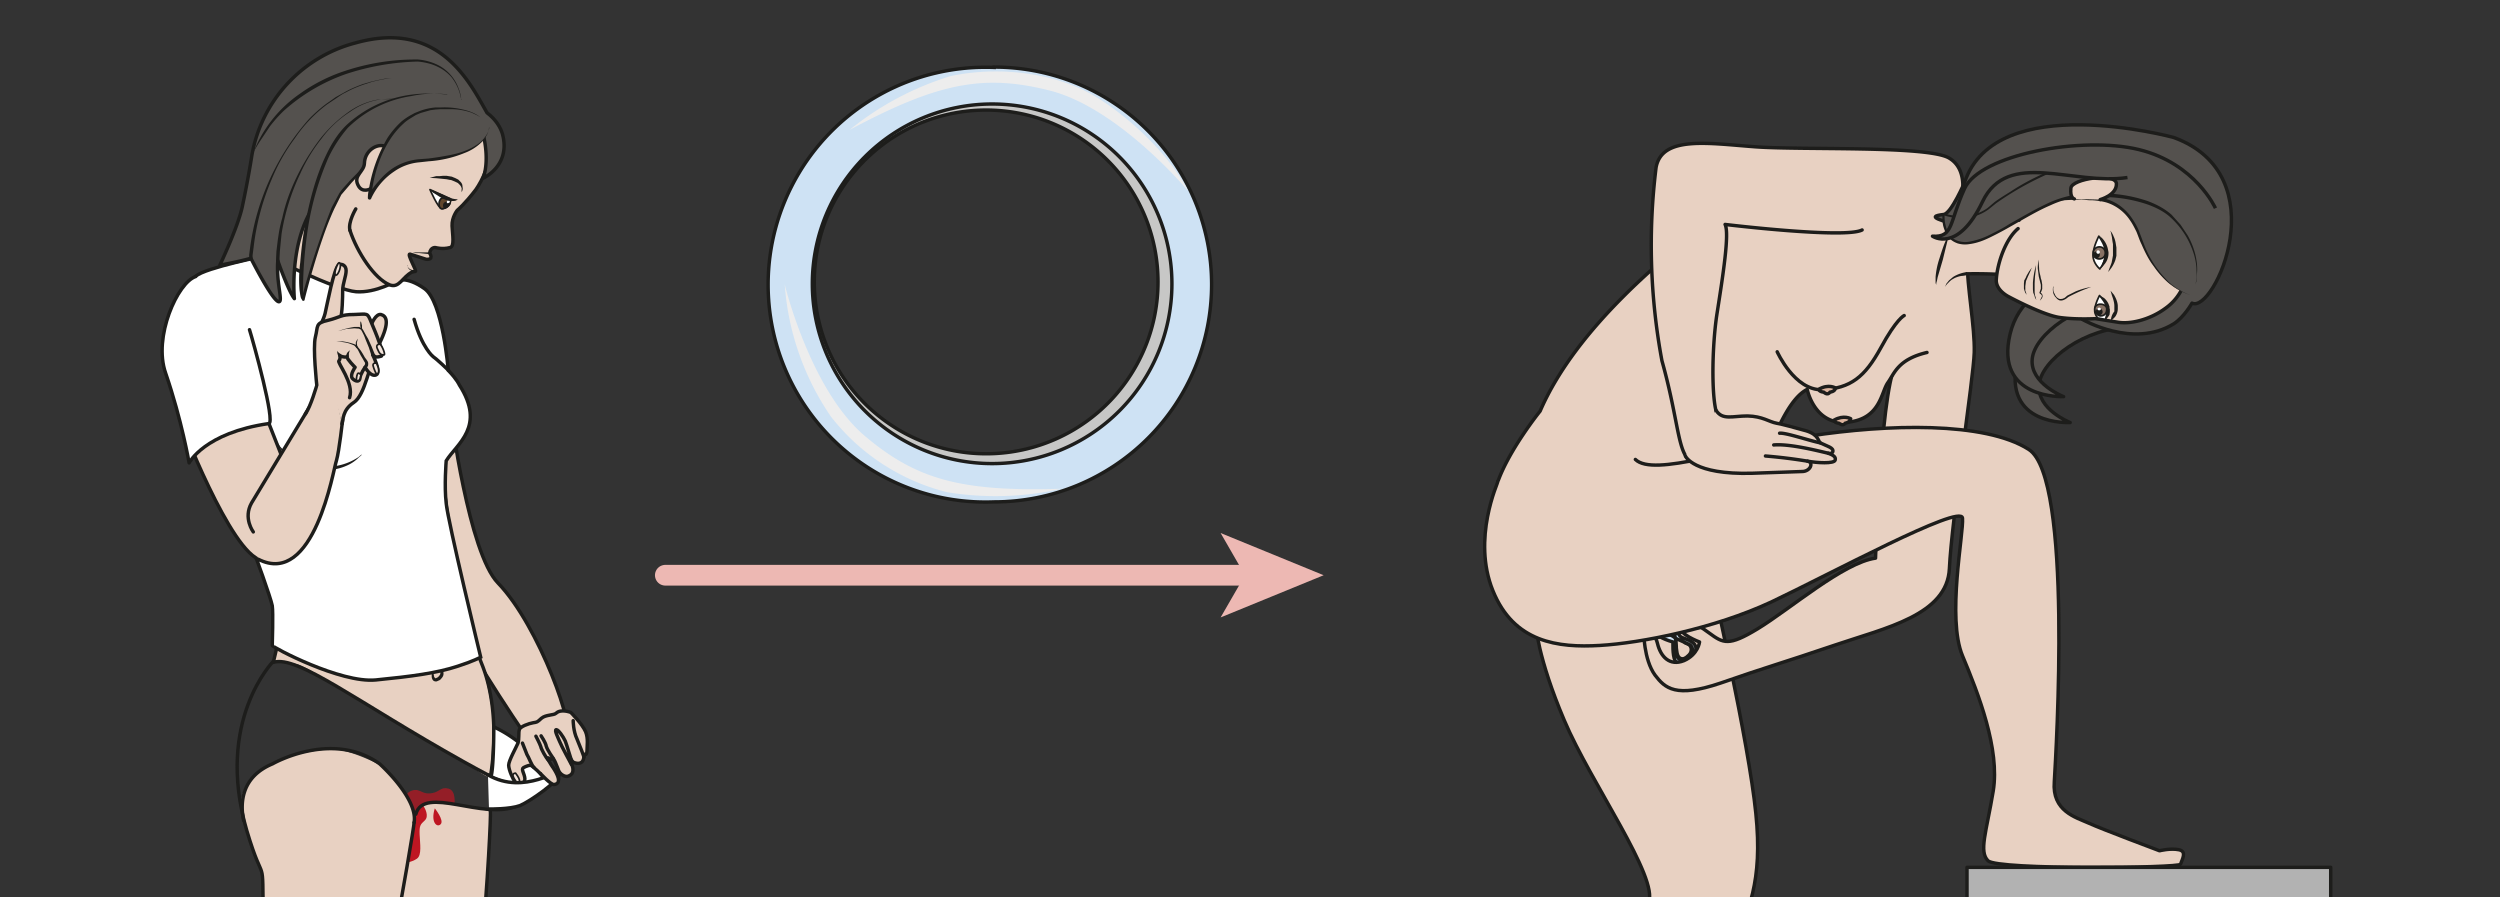 <svg xmlns="http://www.w3.org/2000/svg" viewBox="0 0 965.7 346.5"><rect x="0" y="0" width="965.7" height="346.5" fill="#333333" stroke="none"/><defs><clipPath id="a" clipPathUnits="userSpaceOnUse"><path d="M0 259.9h724.3V0H0z"/></clipPath><clipPath id="b" clipPathUnits="userSpaceOnUse"><path d="M0 259.9h724.3V0H0z"/></clipPath><clipPath id="c" clipPathUnits="userSpaceOnUse"><path d="M0 259.9h724.3V0H0z"/></clipPath><clipPath id="d" clipPathUnits="userSpaceOnUse"><path d="M117.8 31.6h14v-6.9h-14z"/></clipPath><clipPath id="e" clipPathUnits="userSpaceOnUse"><path d="M0 259.9h724.3V0H0z"/></clipPath><clipPath id="f" clipPathUnits="userSpaceOnUse"><path d="M0 259.9h724.3V0H0z"/></clipPath><clipPath id="g" clipPathUnits="userSpaceOnUse"><path d="M0 259.9h724.3V0H0z"/></clipPath><clipPath id="h" clipPathUnits="userSpaceOnUse"><path d="M0 259.9h724.3V0H0z"/></clipPath><clipPath id="i" clipPathUnits="userSpaceOnUse"><path d="M0 259.9h724.3V0H0z"/></clipPath><clipPath id="j" clipPathUnits="userSpaceOnUse"><path d="M0 259.9h724.3V0H0z"/></clipPath></defs><g clip-path="url(#a)" transform="matrix(1.333 0 0 -1.333 0 346.5)"><path d="M288.1 128.5a49.8 49.8 0 10-.2 99.5 49.8 49.8 0 00.2-99.5m.7 107.5a58.2 58.2 0 1158.3-58c0 32-26.1 58-58.3 58" fill="#c7c7c6"/><path d="M288.1 128.5a49.8 49.8 0 10-.2 99.5 49.8 49.8 0 00.2-99.5zm.7 107.5a58.2 58.2 0 1158.3-58c0 32-26.1 58-58.3 58z" stroke="#1d1d1b" stroke-miterlimit="10" fill="none"/><path d="M287.5 125.6a52.1 52.1 0 100 104.2 52.1 52.1 0 000-104.2m.6 114.8a63 63 0 110-125.9 63 63 0 010 126" fill="#cee2f4"/><path d="M287.5 125.6a52.1 52.1 0 100 104.2 52.1 52.1 0 000-104.2zm.6 114.8a63 63 0 110-125.9 63 63 0 010 126z" stroke="#1d1d1b" stroke-miterlimit="10" fill="none"/><path d="M246.2 222.3a87 87 0 0029.3 15.6c15.3 3.2 30.3.3 39.9-4.8 9.6-5.1 23.1-17.1 28.9-28.5 0 0-20 24-40.1 29.1-19 4.8-32.2 2.4-58-11.4M307.6 118.3a87 87 0 00-33.1-1 61.7 61.7 0 00-33.7 21.9 77.5 77.5 0 00-13.4 38.3s7.3-30.3 23.1-43.8c15-12.7 27.9-16.3 57-15.4" fill="#ededed"/></g><g clip-path="url(#b)" transform="matrix(1.333 0 0 -1.333 0 346.5)"><path stroke-linejoin="round" d="M113.4 181.4s-2.4-4.3-.9-6.5c1.6-2.2-10.7-4.5-17.3-2.5-6.7 2-18 12.9-18 12.9s15.6 12.8 18.5 22M130.6 140.2s5.2-40.5 13.7-49.2c12-12.4 22.9-43.5 19.7-44.5s-12.1.9-12.1.9-23 33.6-23 40.6-19 37-13.9 47" stroke="#1d1d1b" stroke-linecap="round" stroke-miterlimit="10" fill="#e8d1c2"/></g><g clip-path="url(#c)" transform="matrix(1.333 0 0 -1.333 0 346.5)"><path d="M117.4 178s5.2-1.4 7-5.6c1.8-4.3 5.5-19.1 5.5-19.1s-4.2 3-5 4-4 5.2-4.2 7.9c-.3 2.7-3.3 10.3-3.3 10.3l-1.3 3.1zM126.7 104.4l6.5-17s3.6-11.7 6-18.5a96 96 0 003.8-19c.3-3.2-.5-14-.8-14.8-.2-.8-1.4-.1-3.5 1.3-2.1 1.4-17.8 10.6-17.8 10.6s-20 12.4-23.2 14c-3.2 1.7-8.8 5.7-11.4 6.4-2.6.7-7.1.9-7.1.9s1.8 6.2 2.1 8.7c.3 2.6-3.4 14.3-5 18.2-1.5 3.9-5.5 13.4-6.5 17-1 3.5-2.8 15.3-2.8 15.7 0 .4.2 0 1.7-.8 1.4-.8 6.2-3.8 11.7-4.7s13-1.4 18.2-1.1c5.2.3 18.8 2.1 18.8 2.1l8.1-11.7M135.3-49c1 5.3 3.3 23.9 3.3 24.2l3 38 .6 11.5s-6.8 2-10.5 2.3c-3.8.3-7.6 1.3-9-.1-1.6-1.5-2.3-2.8-2.3-2.8s-2.7 5.7-4 7.5l-5.8 6.4s-8.3 4.5-14 4.8A46 46 0 0177 37.7c-2.3-1.5-7.2-5.6-7-10.1.3-4.5 1.7-9.4 2.6-11.6.8-2.2 3-7.3 3.5-10.4.6-3 .2-16.7.2-16.7l1.3-24.5s.6-19.8.5-21.5" fill="#e8d1c2"/><g opacity=".7" clip-path="url(#d)"><path d="M131.7 27s.5 3.8-1.7 4.4c-2.3.6-2.5-.9-4.8-1.3s-2.9.6-4.4.9c-1.6.2-3.2-1-3-1.7L120 25c.4-.9.6 1.4 4 2 3.4.8 6 .5 6 .5z" fill="#be1622"/></g><path d="M126 25.7s2.8-3.5 1.7-4.6c-1-1.1-3 .5-1.7 4.6M123.1 25.7s1.3-2.3 0-3.5-1.6-1.5-1.5-4.1.7-6-.8-7-2.6-1-2.6-1l2.2 14 2.2 2.5z" fill="#be1622"/></g><g clip-path="url(#e)" transform="matrix(1.333 0 0 -1.333 0 346.5)"><path stroke-linejoin="round" d="M142 34.3s3.6 17.4-2.1 32.5a125 125 0 00-7.8 29.6c-1.5 10-4.5 23-3.2 30" stroke="#1d1d1b" stroke-linecap="round" stroke-miterlimit="10" fill="none"/><path d="M127 66.8l.3-.2c.2 0 .5-.3.8-.6.3-.3.5-.9.4-1.6-.1-.6-.6-1.1-1-1.5l-.9-.4c-.3-.1-.9 0-1.1.3-.3.3-.3.6-.4.9v.7c0 .8.3 1.3.3 1.3l.3-1.3.1-.6.3-.4h.2l.6.3c.3.3.6.6.7 1v1a5 5 0 01-.7 1.1" fill="#1d1d1b"/><path stroke-linejoin="round" d="M79.2 68.3s-17-17.2-7.7-49c5.3-17.8 4.5-5 4.8-26.2.4-21.2 4-49.3.5-61.8M103.6-61.7C107.2-54 120 19.6 120 21.6M142.1 24.8c.4-1.4-3.7-78.4-11-87.5" stroke="#1d1d1b" stroke-linecap="round" stroke-miterlimit="10" fill="none"/><path stroke-linejoin="round" d="M67.4 147.2s-2-19.8 1.6-32.5c3.7-12.8 14-31.6 12-39.1L79.2 68c7 2.2 24.4-11.6 55-28.7 24.5-13.7 19.2-7.9 19.2-7.9s-1.4-3.9-3.6-5c-9.6-4.3-27 6.1-29.3-2.4" stroke="#1d1d1b" stroke-linecap="round" stroke-miterlimit="10" fill="none"/><path d="M158.5 35.8a36.9 36.9 0 01-15.4 13.5s0-12.8-.9-14.6c0 0 10.9-4.1 12.4-3.1s5.5.6 4 4.2" fill="#fff"/><path stroke-linejoin="round" d="M158.5 35.8a36.9 36.9 0 01-15.4 13.5s0-12.8-.9-14.6c0 0 10.9-4.1 12.4-3.1s5.5.6 4 4.2zM70.6 22.2c-1.1 5.3-.5 12.7 8.4 16.4 0 0 17.2 9.9 31 0 0 0 11.2-10 10-17" stroke="#1d1d1b" stroke-linecap="round" stroke-miterlimit="10" fill="none"/><path d="M115 178.6s-6-3.6-11.8-3.2c-5.8.4-25.9 10.5-25.9 10.5s-17.7-3.5-20.6-6c-3-2.7-2-13.6-3.4-15.6-1.3-2 8.7-23.8 11.2-22.3s3 4.6 3 4.6-2.4-12-2-18.2c.4-6 5.9-23.4 7.2-26.2 1.2-2.8 5.8-15.6 6.2-17.8.3-2 0-11 0-11.5s19.8-11 30-10 17.8 2 23.8 4c4.4 1.4 6.6 2.6 6.6 2.6s-9.6 39.7-10 44.6c-.6 5 0 12.3 0 12.3 3 4.9 11.6 9.9 3.8 22 0 0-.6 1.5-3.2 4.2 0 0-1.6 20-6.9 23.7-5.2 3.7-8 2.3-8 2.3" fill="#fff"/><path d="M115 178.6s-6-3.6-11.8-3.2c-5.8.4-25.9 10.5-25.9 10.5s-17.7-3.5-20.6-6c-3-2.7-2-13.6-3.4-15.6-1.3-2 8.7-23.8 11.2-22.3s3 4.6 3 4.6-2.4-12-2-18.2c.4-6 5.9-23.4 7.2-26.2 1.2-2.8 5.8-15.6 6.2-17.8.3-2 0-11 0-11.5s19.8-11 30-10 17.8 2 23.8 4c4.4 1.4 6.6 2.6 6.6 2.6s-9.6 39.7-10 44.6c-.6 5 0 12.3 0 12.3 3 4.9 11.6 9.9 3.8 22 0 0-.6 1.5-3.2 4.2 0 0-1.6 20-6.9 23.7-5.2 3.7-8 2.3-8 2.3z" stroke="#1d1d1b" stroke-miterlimit="10" fill="none"/><path stroke-linejoin="round" d="M130 152.6c-.7.7-3.6 3.4-4.5 4 0 0-3.2 2.5-5.5 10.8" stroke="#1d1d1b" stroke-linecap="round" stroke-miterlimit="10" fill="none"/><path d="M69 157.4l.4-1.8a21.9 21.9 0 00-.1-6.1l-.3-1c0-.3-.2-.6-.3-.8l-.5-1.3-.3-.4-.8.5.2.4.7 1.1.3.8.3.9a15.8 15.8 0 01.6 5.9c0 1-.2 1.8-.2 1.8M104.8 128.3l-.1-.3-.7-.6a11.4 11.4 0 00-2.7-2 15 15 0 00-8.5-1.6l-1.4.2-1.4.4h-.3l-.2.1-.1.1-.7.3-2.4 1c-.7.4-1.5.8-2.1 1.3l-1.8 1.4c-.4.5-1 1-1.2 1.4l-.8 1.3-.3.8v0l.5-.7a7 7 0 011.5-1.8l.7-.6 1.8-1.2 2-1.1 2.5-1 .6-.2H90l.3-.2c.5 0 .9-.2 1.3-.3l1.3-.2 1.3-.1a16.6 16.6 0 019.7 2.8l.7.6.2.2" fill="#1d1d1b"/></g><g clip-path="url(#f)" transform="matrix(1.333 0 0 -1.333 0 346.5)"><path stroke-linejoin="round" d="M89.4 203.5s-8.5 28.8 13.9 37.4c22.3 8.6 38-16.6 38.6-23 .7-6.4-4-12.9-4-12.9-3.2-4.2-5.4-6-5.4-6s-1.6-2-1.5-4.5c.1-2.5.8-6-.6-6.3-2.2-.6-4.2 0-4.2 0s-1.4.2-1.7-1.6c0 0 1.4-2-1-1.8l-4.7 1.5c-1 .2 2-4.8 1.6-5l-1-.2c-2.8-1.4-3.7-4.8-6.5-3.7-4.4 1.8-9.4 9.4-11.5 15.8" stroke="#1d1d1b" stroke-linecap="round" stroke-miterlimit="10" fill="#e8d1c2"/><path d="M130.6 202.3s.2-2.7-2.6-2.8c-1 0-3.4 5.5-3.4 5.5z" fill="#fff"/><path stroke-linejoin="round" d="M130.6 202.3s.2-2.7-2.6-2.8c-1 0-3.4 5.5-3.4 5.5z" stroke="#1d1d1b" stroke-miterlimit="10" stroke-width=".5" fill="none"/><path d="M133.8 204.2a3.3 3.3 0 000 1.1 2.5 2.5 0 01-.5 1l-.3.3-.3.3-.4.2-.9.4c-.3.1-.6.3-1 .3l-1 .2-1 .1-2 .2-1.9.1 1.9.5h1l1 .1h1l1.2-.2c.4 0 .8-.3 1.2-.4l1-.5.4-.4.4-.4c.2-.3.4-.6.4-1l.1-.8a2.6 2.6 0 00-.3-1" fill="#1d1d1b"/><path d="M130.5 202.2s-.7.4-2 .4c-1.2.1-1.6-2-1-2.8.4-.7 1.3-.2 1.3-.2s1 .3 1.5 1.2c.3.8.2 1.4.2 1.4" fill="#60462c"/><path stroke-linejoin="round" d="M130.5 202.2s-.7.4-2 .4c-1.2.1-1.6-2-1-2.8.4-.7 1.3-.2 1.3-.2s1 .3 1.5 1.2c.3.8.2 1.4.2 1.4z" stroke="#1d1d1b" stroke-linecap="round" stroke-miterlimit="10" stroke-width=".5" fill="none"/><path d="M128.6 201.1c-.4-.5-.2-1.2 0-1.5.4-.2.9 0 1.2.5.4.5.5 1 .2 1.3-.3.2-1 .2-1.4-.3" fill="#1d1d1b"/><path d="M129.5 201.8v-.7c.3-.1.5 0 .7.1.2.3.2.6 0 .7-.2.1-.5 0-.7-.1" fill="#fff"/><path d="M132.7 202.2l-.3-.2c-.2-.2-.6-.3-1-.3h-.8l-.8.1a11.7 11.7 0 00-3 1.5l-1.3.8-1 1 1.3-.5 2.8-1.2.8-.4.7-.3.6-.2a8.3 8.3 0 011.6-.3h.4M124.5 186.3l-1 .1-2 .2h-2.1l1 .2H124.5zM118.1 183.1l.1-.5.1-.2.2-.2.4-.3.6-.2h.9v-.6l-.5.2h-.3l-.3.1-.5.3-.4.4-.2.3v.2.5" fill="#1d1d1b"/><path d="M140 208.3s8.1 3.6 5.6 12.8c-1.2 4-4.4 6-4.5 6.2-5.1 9-13.9 27-38.1 20.2A41 41 0 0173 215s-1-6.6-2.8-15c-1.3-6-6.5-16.9-6.5-16.9s5.1.9 9 2c0 0 6.3-12.5 8.1-12.6 1.3 0-.8 5.4-.3 11.9 0 0 3-8.7 4.8-11 0 0-2.4 25 12.6 33.2 6.7 3.6 19 7.2 26.1 8.4 7.1 1.2 16 5.2 15.7 7.1-.1.5 2.5-7.6.3-13.8" fill="#54514e"/><path stroke-linejoin="round" d="M140 208.3s8.1 3.6 5.6 12.8c-1.2 4-4.4 6-4.5 6.2-5.1 9-13.9 27-38.1 20.2A41 41 0 0173 215s-1-6.6-2.8-15c-1.3-6-6.5-16.9-6.5-16.9s5.1.9 9 2c0 0 6.3-12.5 8.1-12.6 1.3 0-.8 5.4-.3 11.9 0 0 3-8.7 4.8-11 0 0-2.4 25 12.6 33.2 6.7 3.6 19 7.2 26.1 8.4 7.1 1.2 16 5.2 15.7 7.1-.1.5 2.5-7.6.3-13.8z" stroke="#1d1d1b" stroke-miterlimit="10" fill="none"/><path d="M115.5 231l-.7.1-.9.1H110.5l-1-.2a20.4 20.4 0 01-8.1-3.5 31.1 31.1 0 01-8.2-7.7 47.8 47.8 0 01-6.2-10.2 63.8 63.8 0 01-5.4-17.4l-.2-2-.3-3.1-.1-2v-.8a.5.5 0 10-1 0v.8l.1 2 .4 3.3.3 2a36.8 36.8 0 001 4.4 48.7 48.7 0 002.3 7.6A64.6 64.6 0 0093 220a39.8 39.8 0 008.3 7.7 20.6 20.6 0 008.3 3.4l1 .1a479.4 479.4 0 002.2.1h1.2l.9-.2h.7" fill="#1d1d1b"/><path d="M133.7 231l-.2.8a13.5 13.5 0 01-2.7 5.8 12 12 0 01-4 3c-1.6.8-3.6 1.3-5.7 1.5a71.8 71.8 0 01-20.8-3.6 53.3 53.3 0 01-18.1-10.7 40 40 0 01-4-4.5l-2.8-4.2a43 43 0 01-2-3.4 37 37 0 0013.4 17 48 48 0 0013.2 6.7 64.8 64.8 0 0021.1 3.3 16 16 0 006-1.7 12.3 12.3 0 005.8-6.7c.4-1 .6-1.9.7-2.5v-.8" fill="#1d1d1b"/><path d="M116.7 237.5h-.8c-.6 0-1.4 0-2.4-.2l-1.7-.2-2-.4-2.1-.5-2.4-.8c-1.7-.6-3.4-1.3-5.2-2.3-.9-.4-1.7-1-2.6-1.6l-2.7-1.8a41.4 41.4 0 01-9.4-9.9 54.3 54.3 0 01-6.7-11.9 70.5 70.5 0 01-5.2-19.6l-.3-2.3v-.9a.5.5 0 10-1 .1v.9l.3 2.3a70.2 70.2 0 0017 37 42 42 0 005.1 4.5l2.7 1.9 2.7 1.5c1.8 1 3.6 1.7 5.2 2.3l2.4.7 2.2.5 2 .4 1.7.1c1 .2 1.8.2 2.4.2h.8" fill="#1d1d1b"/><path d="M129.6 232.6s-15.8 2.5-28.5-8.8c-12.6-11.2-15.2-48-13.3-50.5 0 0 6.7 26 11.8 31.7 5.7 6.4 21.6 22.5 31.8 23" fill="#54514e"/><path d="M129.6 232.6a32 32 0 01-10.4-.5 33.4 33.4 0 01-18.4-9.2 38.7 38.7 0 01-5.6-8.6 83.2 83.2 0 01-5.9-20.1 124.4 124.4 0 01-1.5-18.3v-1.2l.4-1-.8-.2a257.4 257.4 0 008.7 26.3l2.2 4.1c.9 1.4 2 2.4 3 3.6A142.7 142.7 0 00115 220a60.8 60.8 0 0011.9 7 15.3 15.3 0 010-.1 60.3 60.3 0 01-11.7-7.3c-4.7-3.9-9.1-8.1-13.3-12.6l-3-3.5-2-4c-1.3-2.8-2.4-5.7-3.4-8.6-2-5.8-3.7-11.7-5.2-17.7a.4.4 0 00-.8-.1c-.4.5-.4 1-.5 1.4l-.2 1.4a37.8 37.8 0 00.2 8c.3 3.5.7 7 1.3 10.4 1.3 7 3 13.9 6 20.3 1.5 3.2 3.3 6.3 5.9 8.9a34 34 0 0018.9 9 40.4 40.4 0 0010.5 0" fill="#1d1d1b"/><path stroke-linejoin="round" d="M107.5 205.3s-2.6-1.6-3.8 1.1c-1.3 2.7 1.8 3.8 1.9 6.2.2 6.6 11 8 6.8-2.6M103.1 199.4s-2.3-3.8-1.7-6.2" stroke="#1d1d1b" stroke-linecap="round" stroke-miterlimit="10" fill="#e8d1c2"/><path d="M141.7 223s.4-8.1-19.8-9.6c-10.4-.7-14.8-10.7-14.8-10.7 0 3 3 23.7 18.4 25.7 9.2 1.2 13.8-2.5 13.8-2.5" fill="#54514e"/><path d="M141.7 223a5 5 0 00-.8-2.5c-.4-.8-1-1.5-1.7-2.1a14 14 0 00-4.6-2.8 33 33 0 00-10.4-2.4l-2.7-.3a15 15 0 01-7.2-2.6 19 19 0 01-6.7-7.8.5.5 0 00-1 .2c0 1 .2 2 .4 3a42.9 42.9 0 005.3 14.3 25.5 25.5 0 004 4.7 18 18 0 002.6 1.8l1.3.7 1.5.6a16.9 16.9 0 004.5 1h1.5a22.8 22.8 0 006-.5c2-.4 4-1.1 5.6-2.4-.9.6-1.8 1-2.7 1.4a18.3 18.3 0 01-5.9 1h-3l-1.5-.1-1.5-.2-2.8-.8-1.4-.6-1.3-.8c-.8-.5-1.6-1-2.3-1.7-3-2.7-5.1-6.2-6.6-9.9a40 40 0 01-2.7-11.5l-1 .2a18.7 18.7 0 003.1 4.5 20 20 0 004 3.7 16.7 16.7 0 007.7 2.7l2.7.2a79.8 79.8 0 015.2.8c1.7.3 3.5.7 5.1 1.3a17 17 0 014.6 2.5c.7.6 1.3 1.2 1.8 2 .5.7.9 1.5 1 2.4" fill="#1d1d1b"/></g><path d="M257 222.2h226" stroke="#edb8b3" stroke-linecap="round" stroke-miterlimit="10" stroke-width="8" fill="none"/><path d="M511.3 222.2l-39.8 16.3 9.4-16.3-9.4-16.3z" fill="#edb8b3"/><g clip-path="url(#g)" transform="matrix(1.333 0 0 -1.333 0 346.5)"><path d="M169.2 41.4s.8-.7.9.9c0 1.5.4 3.6-.4 5.6-1 2.3-4.3 5.6-4.3 5.6s-2.8 1.1-4.2-.2c-.7-.7-3-.4-4.3-1.5-1.3-1.2-1.2-1.1-2.4-1.3-1.2-.2-3.8-1.1-4-2-.3-.9 0-2.7-.4-3.9-.5-1.2-2.7-5.1-2.7-6.4 0-1.4 1.4-4.4 1.8-4.7 1.4-1 3-.6 2.9.8-.1 1.5-1.2 2.7-.4 3.2.8.4 1.9.9 2.4.5.6-.5 2.5-2 3.4-3.4.9-1.6 2.4-2.2 3.5-1.5 1.1.7 1.1 1.3.4 2.6-.7 1.2-3 4.4-2.7 4.6.2.2 1.1-.7 1.4-.2.3.6 1.4-2.5 1.8-3.5.4-1 1.8-1.9 2.7-1.6.9.3 1.6.9 1.4 2.3-.2 1.4-1.7 3.8-1.5 3.9.3 0 1-1.9 1.8-2.2.9-.4 3.1-.8 2.9 2.4" fill="#e8d1c2"/><path stroke-linejoin="round" d="M169.2 41.4s.8-.7.9.9c0 1.5.4 3.6-.4 5.6-1 2.3-4.3 5.6-4.3 5.6s-2.8 1.1-4.2-.2c-.7-.7-3-.4-4.3-1.5-1.3-1.2-1.2-1.1-2.4-1.3-1.2-.2-3.8-1.1-4-2-.3-.9 0-2.7-.4-3.9-.5-1.2-2.7-5.1-2.7-6.4 0-1.4 1.4-4.4 1.8-4.7 1.4-1 3-.6 2.9.8-.1 1.5-1.2 2.7-.4 3.2.8.4 1.9.9 2.4.5.6-.5 2.5-2 3.4-3.4.9-1.6 2.4-2.2 3.5-1.5 1.1.7 1.1 1.3.4 2.6-.7 1.2-3 4.4-2.7 4.6.2.2 1.1-.7 1.4-.2.3.6 1.4-2.5 1.8-3.5.4-1 1.8-1.9 2.7-1.6.9.3 1.6.9 1.4 2.3-.2 1.4-1.7 3.8-1.5 3.9.3 0 1-1.9 1.8-2.2.9-.4 3.1-.8 2.9 2.4z" stroke="#1d1d1b" stroke-linecap="round" stroke-miterlimit="10" fill="none"/><path stroke-linejoin="round" d="M166.1 51.1s0-3 1.1-5.3c1-2.4 2-5 2-5.3M165.6 38.4s-3 5.5-3.4 6.6c-.4 1-1.7 3.5-1 3.5.6 0 2-2 2.6-3.3.5-1.2 1.6-5.3 1.9-5.7M160.3 40.2s-1.7 2.4-2 3.5c-.2 1.1-1.5 3-1.5 3M155.3 46.6s1.2-2.3 1.4-3c.1-.7 1.6-3.4 2.2-3.9M151.4 44.6s1-2.6 1.3-3.3c.5-.7 1.4-3.3 2-3.7" stroke="#1d1d1b" stroke-linecap="round" stroke-miterlimit="10" fill="#e8d1c2"/><path d="M149.4 35.9s-1 0-.7-.9c.2-.8 1.5-2.5 1.6-2.2s.9.8-.9 3.1" fill="#f2e3da"/><path stroke-linejoin="round" d="M149.4 35.9s-1 0-.7-.9c.2-.8 1.5-2.5 1.6-2.2s.9.8-.9 3.1z" stroke="#1d1d1b" stroke-linecap="round" stroke-miterlimit="10" stroke-width=".5" fill="none"/><path stroke-linejoin="round" d="M141.7 25.5s6-.1 9 1c3 1.3 11.2 7 11.5 9.2s-10.1-6.5-20.8-.3" stroke="#1d1d1b" stroke-linecap="round" stroke-miterlimit="10" fill="#fff"/><path stroke-linejoin="round" d="M156.6 35.8s3.1-3.4 4-3.2c.7.1 2.6.5-.4 5M52 138.6s14.9-39.3 23.8-41c9-1.6 6.1 29.5 6.1 29.5l-9.5 24.2" stroke="#1d1d1b" stroke-linecap="round" stroke-miterlimit="10" fill="#e8d1c2"/><path stroke-linejoin="round" d="M56.7 179.8c-5.2-1.7-12.4-17.5-8.7-28 4.7-13.7 6.8-26 6.8-26s4.4 8.7 23.1 11.4c2 .3-4.5 23.7-5.6 27.2" stroke="#1d1d1b" stroke-linecap="round" stroke-miterlimit="10" fill="#fff"/><path stroke-linejoin="round" d="M73.4 105.8s-3 4-.5 8.4L90.3 143l7.4 3 1.6-7.6s-1-9.2-1.8-11.9c-.9-2.5-6.4-37-22.7-28.6" stroke="#1d1d1b" stroke-linecap="round" stroke-miterlimit="10" fill="#e8d1c2"/><path stroke-linejoin="round" d="M92.1 164.1s1.7 3.3 2.1 5c.5 2 2.6 13.7 4.1 14.2.9.2 2-.3 2-1.8 0-1.6-1-3.8-1-5.7 0-1.9-.1-6.9-.7-8.4l9.1-1.3s1.2 3 2.7 2.7c1.5-.4 2.7-2-.4-8.3-3.1-6.3-4.1-15-7.5-17.2-3.3-2.2-3-5-3.4-6.2" stroke="#1d1d1b" stroke-linecap="round" stroke-miterlimit="10" fill="#e8d1c2"/><path stroke-linejoin="round" d="M101.3 144.7c1.4 4.2-3.7 10.2-3.1 10.7.5.4.3 1.5.3 1.5.8-.6 2.1-.4 2.1-.4-.2-.5 2.3-3 2.3-3s-1.6-2.2-.8-3.2c.9-1 2.1-1.1 2.2 0 .1 1.3 1.5 3.2 1.5 3.2s1.6-2.9 3.2-2.2-1 5.8-1 5.8c1-.8 1.1-.7 2.4-.4 1.3.2-1.6 7-2.8 9.8-1.2 3-1 2.4-5 2.3-4 0-3.9-.8-7.6-1.7-3.7-.8-2.8-1.7-3.6-4.8-.8-3.1.4-14 .4-14S90 142 88.5 140" stroke="#1d1d1b" stroke-linecap="round" stroke-miterlimit="10" fill="#e8d1c2"/><path d="M110 160.2s-1.2 0-.7-1.2c.5-1 .7-2 2-1.9.5 0-.6 2.8-1.2 3.1" fill="#f2e3da"/><path stroke-linejoin="round" d="M110 160.2s-1.2 0-.7-1.2c.5-1 .7-2 2-1.9.5 0-.6 2.8-1.2 3.1z" stroke="#1d1d1b" stroke-linecap="round" stroke-miterlimit="10" stroke-width=".5" fill="none"/><path d="M109 154.7s-1 .2-.9-.7c.2-.9 1-2.8 1.2-2.5.2.3 1 .6-.2 3.2" fill="#f2e3da"/><path stroke-linejoin="round" d="M109 154.7s-1 .2-.9-.7c.2-.9 1-2.8 1.2-2.5.2.3 1 .6-.2 3.2z" stroke="#1d1d1b" stroke-linecap="round" stroke-miterlimit="10" stroke-width=".5" fill="none"/><path d="M104.6 151.3s-.7.9-1 .3-.5-2.2 0-2c.9 0 .8 1.3 1 1.7" fill="#f2e3da"/><path stroke-linejoin="round" d="M104.6 151.3s-.7.9-1 .3-.5-2.2 0-2c.9 0 .8 1.3 1 1.7z" stroke="#1d1d1b" stroke-linecap="round" stroke-miterlimit="10" stroke-width=".5" fill="none"/><path d="M98 164a25.5 25.5 0 004.7 1.2h1.4l.7-.4h.1v-.1h.1l.1-.2.2-.3.7-1.3.7-1.2 1-2.2.9-2.2a.5.5 0 10-1-.3l-.7 2.2-.9 2.2-.5 1.3-.6 1.2-.2.3v.2h-.1l-.6.3-1.3.1-2.4-.2-2.3-.6" fill="#1d1d1b"/><path d="M104.6 166.8l.1-.4.2-.8v-.9-.4l-.2.3-.2.4-.1.5v1l.2.4M97.3 161.1l2.1-.1a16.6 16.6 0 003.3-.8l.6-.3.4-.5.4-.5.4-.5a21.5 21.5 0 001.2-2l.6-.8c.2-.3.4-.6.4-1s0-.7-.2-.9l-.3-.5a.5.5 0 10-.8.6l.3.4.1.4s0 .3-.2.5l-.5.9-.6 1-.5 1-.3.6-.4.5c-.3.3-.4.6-.8.8l-1 .4c-.8.3-1.5.4-2.1.5l-2 .3" fill="#1d1d1b"/><path d="M103.7 161.8l-.3-1.2.1-.8.1-.3c.1-.2 0-.3 0-.4l-.4.1-.1.5v1c.2.6.6 1.1.6 1.1M100.1 156.6l.2.4.3.7.3.3.3.3H101.5l-.2-.1-.1-.3-.1-.4v-.7-.3zM98.1 156.5l-.3.9-.1.6v.3l.1-.2.4-.4.7-.5z" fill="#1d1d1b"/><path d="M98.3 183.8s-.2.2-.7-1c-1-2.3-.4-3.1.2-2.3.7.9 1.2 3 .5 3.3" fill="#f2e3da"/><path stroke-linejoin="round" d="M98.3 183.8s-.2.2-.7-1c-1-2.3-.4-3.1.2-2.3.7.9 1.2 3 .5 3.3z" stroke="#1d1d1b" stroke-linecap="round" stroke-miterlimit="10" stroke-width=".5" fill="none"/></g><g clip-path="url(#h)" transform="matrix(1.333 0 0 -1.333 0 346.5)"><path stroke-linejoin="round" d="M615.3 174.5s-26.2.2-30.7-19 15.3-18 15.3-18-9.7 3.8-9 10.9c.5 7 13.2 16.8 27.2 16.8" stroke="#1d1d1b" stroke-miterlimit="10" fill="#54514e"/><path stroke-linejoin="round" d="M613.3 182s-26.2.3-30.8-18.8S598 145 598 145s-9.8 3.8-9.1 10.9c.6 7 13.3 16.8 27.2 16.8" stroke="#1d1d1b" stroke-miterlimit="10" fill="#54514e"/><path stroke-linejoin="round" d="M445 80.3c-.2-1.2.7-11.2 8.3-29.1 7.6-18 27.6-45.8 24.4-52.9-3.3-7-17.8-35.8-12.5-64.9 5.3-29-.2-53.5-1-54-1-.7 19.6 0 19.6 0l8.9 67.8c1.7 13 5 26.4 9.4 37.6 4.4 11.2 8.8 19.3 6.7 39.5-2 20.3-13 68.6-13 68.6" stroke="#1d1d1b" stroke-linecap="round" stroke-miterlimit="10" fill="#e8d1c2"/><path d="M485.8 72s0-2.5 1.3-2.9c.7-.2 1.3 0 2.3 1 1 .9 1 2.7-.4 3.3 0 0 .8.3 1.3-.2.5-.6 1-2-.4-3.4-1.4-1.3-1.9-1.7-2.6-1.5-.8.2-2 1.2-1.8 1.9l.3 1.7" fill="#c7c7c6"/><path d="M485.8 72s0-2.5 1.3-2.9c.7-.2 1.3 0 2.3 1 1 .9 1 2.7-.4 3.3 0 0 .8.3 1.3-.2.5-.6 1-2-.4-3.4-1.4-1.3-1.9-1.7-2.6-1.5-.8.2-2 1.2-1.8 1.9l.3 1.7z" stroke="#1d1d1b" stroke-miterlimit="10" fill="none"/><path d="M483 76.2s-2.7 1.5-1.8 3.2c1 1.6 2.1 1.4 2.3 1 .2-.3.7-1.2 1-2.7.3-1.6.8-2.7 1.1-2.8s-1 6.5-1.6 6.6c-.7.1-2 0-2.8-1-.8-1-1.4-3.4-.2-4 1.1-.6 2-.3 2-.3" fill="#c7c7c6"/><path d="M483 76.2s-2.7 1.5-1.8 3.2c1 1.6 2.1 1.4 2.3 1 .2-.3.7-1.2 1-2.7.3-1.6.8-2.7 1.1-2.8s-1 6.5-1.6 6.6c-.7.1-2 0-2.8-1-.8-1-1.4-3.4-.2-4 1.1-.6 2-.3 2-.3z" stroke="#1d1d1b" stroke-miterlimit="10" fill="none"/><path d="M485.8 71c0 2.4-.2 3.8-.3 4l4-1.8c1-.5 1.6-2-.2-3.6-1.7-1.7-3.5-1-3.5 1.4m-3 5.3c-2 .5-3 2.5-1 4.1 1.8 1.6 2.5 0 2.8-1.4l.9-4c-.2.1-.6.8-2.7 1.3m8.6-5.1c.5 2.6-1.9 3.2-4 4.1-2 1-1.2 4.5-2 5.8-.6 1.2-.6 1.6-2 1.3 0 0-1.3 0-3-2.1-1.8-2.1-2.2-4.5 4.4-6.4 0 0-.2-3.7.6-5.4 1-1.7 5.6 0 6 2.7" fill="#cee2f4"/><path d="M485.8 71c0 2.4-.2 3.8-.3 4l4-1.8c1-.5 1.6-2-.2-3.6-1.7-1.7-3.5-1-3.5 1.4zm-3 5.3c-2 .5-3 2.5-1 4.1 1.8 1.6 2.5 0 2.8-1.4l.9-4c-.2.1-.6.8-2.7 1.3zm8.6-5.1c.5 2.6-1.9 3.2-4 4-2 1-1.2 4.6-2 5.9-.6 1.2-.6 1.6-2 1.3 0 0-1.3 0-3-2.1-1.8-2.1-2.2-4.5 4.4-6.4 0 0-.2-3.7.6-5.4 1-1.7 5.6 0 6 2.7z" stroke="#1d1d1b" stroke-miterlimit="10" fill="none"/><path stroke-linejoin="round" d="M550.2 155.5c-5-3.3-6.7-57.3-6.7-57.3-9.3-1.3-24.8-14.8-34.2-20.5-8.4-5.1-9.9-4.2-14-1.2-5 3.8-6.8 3.3-8 1.6-1.1-1.8 5.2-4.2 5.2-4.2s-.4-3.6-4.5-5.4c-4.2-1.7-6.8 1.2-7.7 5-.9 3.8-4 3.5-4 3.5s0-8.2 3.3-12.7c2.9-3.8 6-6.7 19-2.3 12.9 4.5 18.4 6 33.1 11 14.7 5 32.6 8.7 33.2 22.2.6 13.6 7 55.2 7.2 62.6s-2.1 19-2.1 27" stroke="#1d1d1b" stroke-linecap="round" stroke-miterlimit="10" fill="#e8d1c2"/><path stroke-linejoin="round" d="M558.4 157.8c-8.4-2-9.4-6-11.3-8.7-2-2.7-2.1-10.6-11.7-11.5-9.6-1-11.7 9.5-11.7 9.5-9.2-4.5-16-34-16-34s-77-2-73.6 7.4 12.2 20.3 12.2 20.3c10.8 25 37.6 45.4 45.4 52.2 7.7 6.7 64.4 18.6 69.2 15.2A58.6 58.6 0 01579 200c5.6-1.3 11.6 0 11.6 0l-5.3-20.6c-2.6 1.4-13.7 1.2-15.3 1.2" stroke="#1d1d1b" stroke-linecap="round" stroke-miterlimit="10" fill="#e8d1c2"/><path stroke-linejoin="round" d="M568.1 201s3 9.6-3.4 13.2c-6.5 3.6-42.5 2.2-56.1 3.2-13.6 1-27 3.3-28.7-6a183 183 0 011.7-56c4.2-15 4.5-23.8 6.9-27.6 1.9-3.1 9-2.4 13.6 0 4.6 2.3 21 4.5 21 4.5s0-1.6-6.7.7-14 6.2-17.3 5.3c-3.3-.8-3.3 19-1.6 30.4 1.8 11.5 3.7 23.6 2.4 26.2 0 0 34.8-4.2 39.7-1.6" stroke="#1d1d1b" stroke-linecap="round" stroke-miterlimit="10" fill="#e8d1c2"/><path stroke-linejoin="round" d="M515 158s5-11.2 13-11c8.3.4 12.4 3.7 17 12.1 4.6 8.5 6.8 9.4 6.8 9.4" stroke="#1d1d1b" stroke-linecap="round" stroke-miterlimit="10" fill="none"/><path d="M570 180.2l-1.2-.2c-.7 0-1.7-.3-2.5-.7l-.7-.4-.5-.4-.5-.5-.4-.4-.3-.4a30.9 30.9 0 01-.3-.4l.2.4.2.5.4.5.4.5.6.5.6.5a9.8 9.8 0 004 1.4zM564.7 192.4v-.7l-.4-1.7-1.3-5.3-1.5-5.1-.2-1-.2-.7v-.7.2l-.2.5v1.8a22.7 22.7 0 001.1 5.3c.6 1.9 1.2 3.8 1.8 5.1l.6 1.7.2.4v.2" fill="#1d1d1b"/><path stroke-linejoin="round" d="M434.1 120.5c0-.4-7.6-16.6-1.5-31.7s18.9-16.6 31-15.9c12 .7 33.2 4.9 49.7 12.6 16.5 7.8 55 28.6 55.4 24.3.4-4.3-4.6-28.9 0-39.9s10.9-27.1 8.9-39.2c-2-12-4.2-17.5-1.5-20.2 2.8-2.7 55.6-2.1 55.8-1 .3 1.2 2 3.7-.5 4.2s-5.6-.3-5.6-.3-16.8 6.3-20.5 8c-3.8 1.7-10.7 3.5-10 12 .5 8.7 5.4 88.1-7.4 96.3-12.8 8.2-41.2 7.3-63.4 3.9-22.2-3.5-45.3-12-50.6-6.8" stroke="#1d1d1b" stroke-linecap="round" stroke-miterlimit="10" fill="#e8d1c2"/><path stroke-linejoin="round" d="M675.4-126.7H570V8.6h105.4z" stroke="#1d1d1b" stroke-linecap="round" stroke-miterlimit="10" fill="#b2b2b2"/><path d="M527 147.1s.2-.7 1.5-.8c0 0 1.1-1.1 1.8 0 0 0 1.4.1 1.6 1.2 0 0-2 1.3-4.9-.4" fill="#ddb49e"/><path stroke-linejoin="round" d="M527 147.1s.2-.7 1.5-.8c0 0 1.1-1.1 1.8 0 0 0 1.4.1 1.6 1.2 0 0-2 1.3-4.9-.4z" stroke="#1d1d1b" stroke-linecap="round" stroke-miterlimit="10" fill="none"/><path d="M531.5 138.2s0-.8 1.4-.9c0 0 1.2-1 1.8 0 0 0 1.4.2 1.6 1.3 0 0-2 1.2-4.8-.4" fill="#ddb49e"/><path stroke-linejoin="round" d="M531.5 138.2s0-.8 1.4-.9c0 0 1.2-1 1.8 0 0 0 1.4.2 1.6 1.3 0 0-2 1.2-4.8-.4z" stroke="#1d1d1b" stroke-linecap="round" stroke-miterlimit="10" fill="none"/></g><g clip-path="url(#i)" transform="matrix(1.333 0 0 -1.333 0 346.5)"><path d="M564.9 195.4c2.8-.8 27.2 1.3 27.2 1.3 9-11.8 11.3-29.3 11.3-29.3s14.7-8.6 26.5-1.3c3 1.9 5.3 6 5.3 6 6.4-3.2 24.8 37-5.3 48 0 0-51.5 14.1-60.6-13 0 0-3.8-8.9-6-9.3-2.4-.3-4.7-.7 1.6-2.4" fill="#54514e"/><path stroke-linejoin="round" d="M564.9 195.4c2.8-.8 27.2 1.3 27.2 1.3 9-11.8 11.3-29.3 11.3-29.3s14.7-8.6 26.5-1.3c3 1.9 5.3 6 5.3 6 6.4-3.2 24.8 37-5.3 48 0 0-51.5 14.1-60.6-13 0 0-3.8-8.9-6-9.3-2.4-.3-4.7-.7 1.6-2.4z" stroke="#1d1d1b" stroke-miterlimit="10" fill="none"/><path stroke-linejoin="round" d="M584.8 193.7c-3.6-3-6-10-6.3-14.7-.3-3.2 3.7-5.1 3.7-5.1s10.2-5.5 15-6c4.7-.6 10-.3 10-.3l6.3-1c3.6-.7 9.4.6 14 4a15 15 0 016 15.5c-1.4 7.4-11.6 13.6-16.2 15.8-4.5 2.1-30-.3-30-.3" stroke="#1d1d1b" stroke-linecap="round" stroke-miterlimit="10" fill="#e8d1c2"/><path d="M608.5 182s-2 1.6-2 4c.1 2.5 1.7 5.5 1.7 5.5s1.2-1.7 1.6-3c.3-1.3.7-4.2-1.3-6.4" fill="#fff"/><path stroke-linejoin="round" d="M608.5 182s-2 1.6-2 4c.1 2.5 1.7 5.5 1.7 5.5s1.2-1.7 1.6-3c.3-1.3.7-4.2-1.3-6.4z" stroke="#1d1d1b" stroke-miterlimit="10" stroke-width=".5" fill="none"/><path d="M608.4 188.4c-1 0-1.8-.7-1.8-1.7s.7-1.8 1.7-1.8 1.8.7 1.8 1.7-.7 1.8-1.7 1.8" fill="#877164"/><path d="M608.4 188.4c-1 0-1.8-.7-1.8-1.7s.7-1.8 1.7-1.8 1.8.7 1.8 1.7-.7 1.8-1.7 1.8z" stroke="#1d1d1b" stroke-miterlimit="10" stroke-width=".5" fill="none"/><path d="M608.6 182l.6 1.6.3.7.3.8.1.8a9 9 0 010 1.9l-.1.8-.6 1.5-.8 1.4s.6-.3 1.2-1.1a6.4 6.4 0 001.2-2.5l.2-1a5 5 0 00-1.2-3.6c-.6-.8-1.2-1.2-1.2-1.2M607.6 187.1a1 1 0 11-.1-2c.5 0 1 .4 1 1 0 .5-.4 1-1 1" fill="#1d1d1b"/><path d="M608 186.4a.5.5 0 100 1 .5.5 0 000-1" fill="#fff"/><path d="M610.9 181.1a30.5 30.5 0 00.7 1.9l.3.8.2 1 .2 1.1v3.3a24.2 24.2 0 00-.3 2l-.3 1.4-.2.5s.6-.6 1-1.7c.3-.6.5-1.3.6-2l.2-1.2V187v-1.2l-.3-1.2a9.4 9.4 0 00-1.7-3l-.4-.5M606 176.8l-2.1-.8a51.9 51.9 0 01-4.5-2.1c-.4-.3-.7-.6-1.2-.8a2 2 0 00-1.4-.2c-.5.2-.8.5-1 .8-.4.3-.5.7-.7 1a4 4 0 00-.2 1.7c0 .4.2.6.2.6l-.1-.6c0-.4 0-1 .4-1.6.2-.6.7-1.3 1.5-1.5.4 0 .8 0 1.1.2.4.1.7.5 1.1.8l2.4 1.2a22.4 22.4 0 004.5 1.3M590.8 184.7v-1.2l.1-1.3c0-.8.2-1.5.4-2.3l.1-.6.2-.6.2-1.2v-1.3l-.2-.6a2 2 0 00-.4-.6v.3l.5-.5c.2-.3.2-.5.2-.8-.1-.5-.5-.9-.8-1.2l.6 1.2c0 .3 0 .4-.2.6l-.5.4v.2l.2.5.2.6v1.1l-.3 1.2-.3 1.2-.3 2.4c0 .9.1 1.7.3 2.5M588.8 182.4l-.5-1.2-.6-1.3-.3-.7-.3-.7-.2-1.5v-.7-.6l.2-.5.1-.4.1-.3-.2.3-.2.3-.2.5-.2.7v1.5l.1.9.4.7.3.7.7 1.2.8 1.1M590 183.1l-.1-1.6-.2-1.7-.1-1.9v-1-.9-.8l.1-.8.2-.6.1-.5.2-.3-.3.3-.2.4-.2.7-.3.7-.1 1v1.9a25.6 25.6 0 00.9 5.1" fill="#1d1d1b"/><path d="M607.9 167.8c-.4.4-.9 1.3-.9 2 0 2 1.4 4.5 1.4 4.5s1.3-1.4 1.7-2.4c.3-.8.8-2.9 0-4.5z" fill="#fff"/><path stroke-linejoin="round" d="M607.9 167.8c-.4.4-.9 1.3-.9 2 0 2 1.4 4.5 1.4 4.5s1.3-1.4 1.7-2.4c.3-.8.8-2.9 0-4.5z" stroke="#1d1d1b" stroke-miterlimit="10" stroke-width=".5" fill="none"/><path d="M608.7 171.8c-1 0-1.7-.6-1.7-1.4 0-.8.7-2 1.7-2 1.5 0 1.8 1.2 1.8 2s-.8 1.4-1.8 1.4" fill="#877164"/><path d="M608.7 171.8c-1 0-1.7-.6-1.7-1.4 0-.8.7-2 1.7-2 1.5 0 1.8 1.2 1.8 2s-.8 1.4-1.8 1.4z" stroke="#1d1d1b" stroke-miterlimit="10" stroke-width=".5" fill="none"/><path d="M610 167.2v.4l.3.8.1.6V170.9l-.2.7a6.2 6.2 0 01-.9 1.7l-.8 1 1.2-.7a5 5 0 001.3-1.7l.3-.8v-.4l.1-.4v-.8l-.1-.8-.4-.6a4 4 0 00-.7-.7l-.3-.2M608.3 170.6a1 1 0 01-1-1c0-.6.4-1 1-1s1 .4 1 1c0 .5-.5 1-1 1" fill="#1d1d1b"/><path d="M608.3 170c-.3 0-.5.2-.5.4s.2.4.5.4.5-.2.5-.4-.2-.4-.5-.4" fill="#fff"/><path d="M611.7 167.2a4.5 4.5 0 001 2.5v1.6c0 1-.4 2.2-.7 3l-.4 1.4 1-1.2c.4-.7 1-1.8 1.1-3.1v-.5-.4a4 4 0 00-.8-2.4l-.8-.8-.4-.1" fill="#1d1d1b"/><path d="M607 203.4s-5.9.7-13.2-2.6c-9-4.1-19-12-25.2-11.3-6 .7-5.4 8.3-5.4 8.3s7.7-2.9 13.5 2.2c5.8 5 22.2 14 31.3 13.6 9.1-.4 25.9-3 30.7-17.5" fill="#54514e"/><path d="M606.9 203l-3.2-.1a26.2 26.2 0 01-9.4-2.4c-4-1.7-7.7-4-11.5-6.1a94 94 0 00-5.8-3.1c-2-1-4-1.8-6.3-2.1a7.6 7.6 0 00-3.4.2c-1.1.4-2.1 1-2.8 2-.7 1-1.1 2-1.4 3.1a12 12 0 00-.2 3.4.3.3 0 00.4.2c1.7-.5 3.5-.8 5.2-.8a12.8 12.8 0 017.5 2.4l2 1.7c1.5 1.1 3 2 4.6 3 3 2 6.2 3.7 9.5 5.2 3.3 1.4 6.7 2.8 10.3 3.6 1.7.4 3.5.7 5.4.6a60.7 60.7 0 0015.9-3 28 28 0 010-.1 46.7 46.7 0 01-21.3 2.2 87.1 87.1 0 01-24-11.9l-2.1-1.7a13.4 13.4 0 00-7.7-2.6c-1.9 0-3.7.3-5.5.9l.4.2c0-1 0-2.1.3-3.1.2-1 .6-2 1.2-2.9a5 5 0 012.5-1.7c1-.3 2-.4 3.1-.2a22 22 0 016 2c2 1 4 2 5.8 3.2 3.8 2.1 7.6 4.4 11.6 6.2a30.4 30.4 0 0013 2.6z" fill="#1d1d1b"/><path d="M635.8 174.2s-10 1.2-15.7 17c-4.7 13-14 10.7-16.4 11.5-2.2.7 18.9 2.9 27.1-7.1 8.2-9.8 5.4-18.1 5.4-18.1" fill="#54514e"/><path d="M635.8 174.2l-1 .2a19.6 19.6 0 00-6.7 3.8 25.6 25.6 0 00-4 4.6c-1.4 1.8-2.5 4-3.5 6.3-.6 1.2-1 2.5-1.5 3.7-.6 1.2-1.2 2.4-2 3.5-1.5 2.2-3.8 4-6.5 4.9-1.3.4-2.8.6-4.2.7-.8 0-1.5 0-2.3.2l-.6.1h-.1l-.3.3v.6l.2.2.4.1 1.2.3a41.7 41.7 0 0017.4-2c2.7-1 5.1-2.3 7-4l2.6-2.9 2-3c2.2-3.8 2.9-7.7 2.8-10.3l-.2-3-.3-1 .2 1c.1.7.2 1.7.1 3 0 1.3-.2 2.9-.7 4.6a23.9 23.9 0 01-7 11c-1.8 1.6-4.2 2.8-6.8 3.7a40.8 40.8 0 01-18 1.7h-.2.1v.5l-.1.2.5-.1 2.1-.2c1.5-.1 3-.4 4.5-.8 2.9-1 5.3-3 6.9-5.4a20 20 0 002-3.6l1.4-3.7c.9-2.4 2-4.5 3.2-6.3 1.3-1.9 2.6-3.4 3.9-4.7a19.4 19.4 0 016.5-4l1-.2" fill="#1d1d1b"/><path stroke-linejoin="round" d="M608.6 202.1s4.8 1.3 4.7 4.6c-.1 3.3-13 1.5-13.2-1.3-.3-2.9 1-3.1 1-3.1" stroke="#1d1d1b" stroke-linecap="round" stroke-miterlimit="10" fill="#e8d1c2"/><path stroke-linejoin="round" d="M642 199.6s-5.8 13-22.2 17-46-1.4-50.5-11.3-3.2-14.2-9.3-13.8c0 0 7.3-5.1 14.5 10 7.3 15.3 26.2 4.6 42 7" stroke="#1d1d1b" stroke-miterlimit="10" fill="#54514e"/></g><g clip-path="url(#j)" transform="matrix(1.333 0 0 -1.333 0 346.5)"><path stroke-linejoin="round" d="M488.4 127.8s2.2-5.5 19.4-5l14.4.5c2.4 0 3.5 2.6 1.6 3 2.7-.5 7.7-.8 8 .3.3.9-.6 1.5-2 2h0s1-.3 1.3.4c.4 1.2-1.6 1.6-3.6 2.6-.6.3-.4 2.4-4.1 3.5-3.7 1-6.4 1.8-8.6 2.2-2.2.4-4 2-8.4 2.1-4.4 0-7.2-1.3-9.1 1.6" stroke="#1d1d1b" stroke-linecap="round" stroke-miterlimit="10" fill="#e8d1c2"/><path stroke-linejoin="round" d="M523.8 126.3a151 151 0 01-12.2 1.5M529.8 128.6c-3 .7-11.2 2.8-15.8 2.4M527.5 131.6c-3.4.7-10 3-11.8 2.8" stroke="#1d1d1b" stroke-linecap="round" stroke-miterlimit="10" fill="none"/></g></svg>